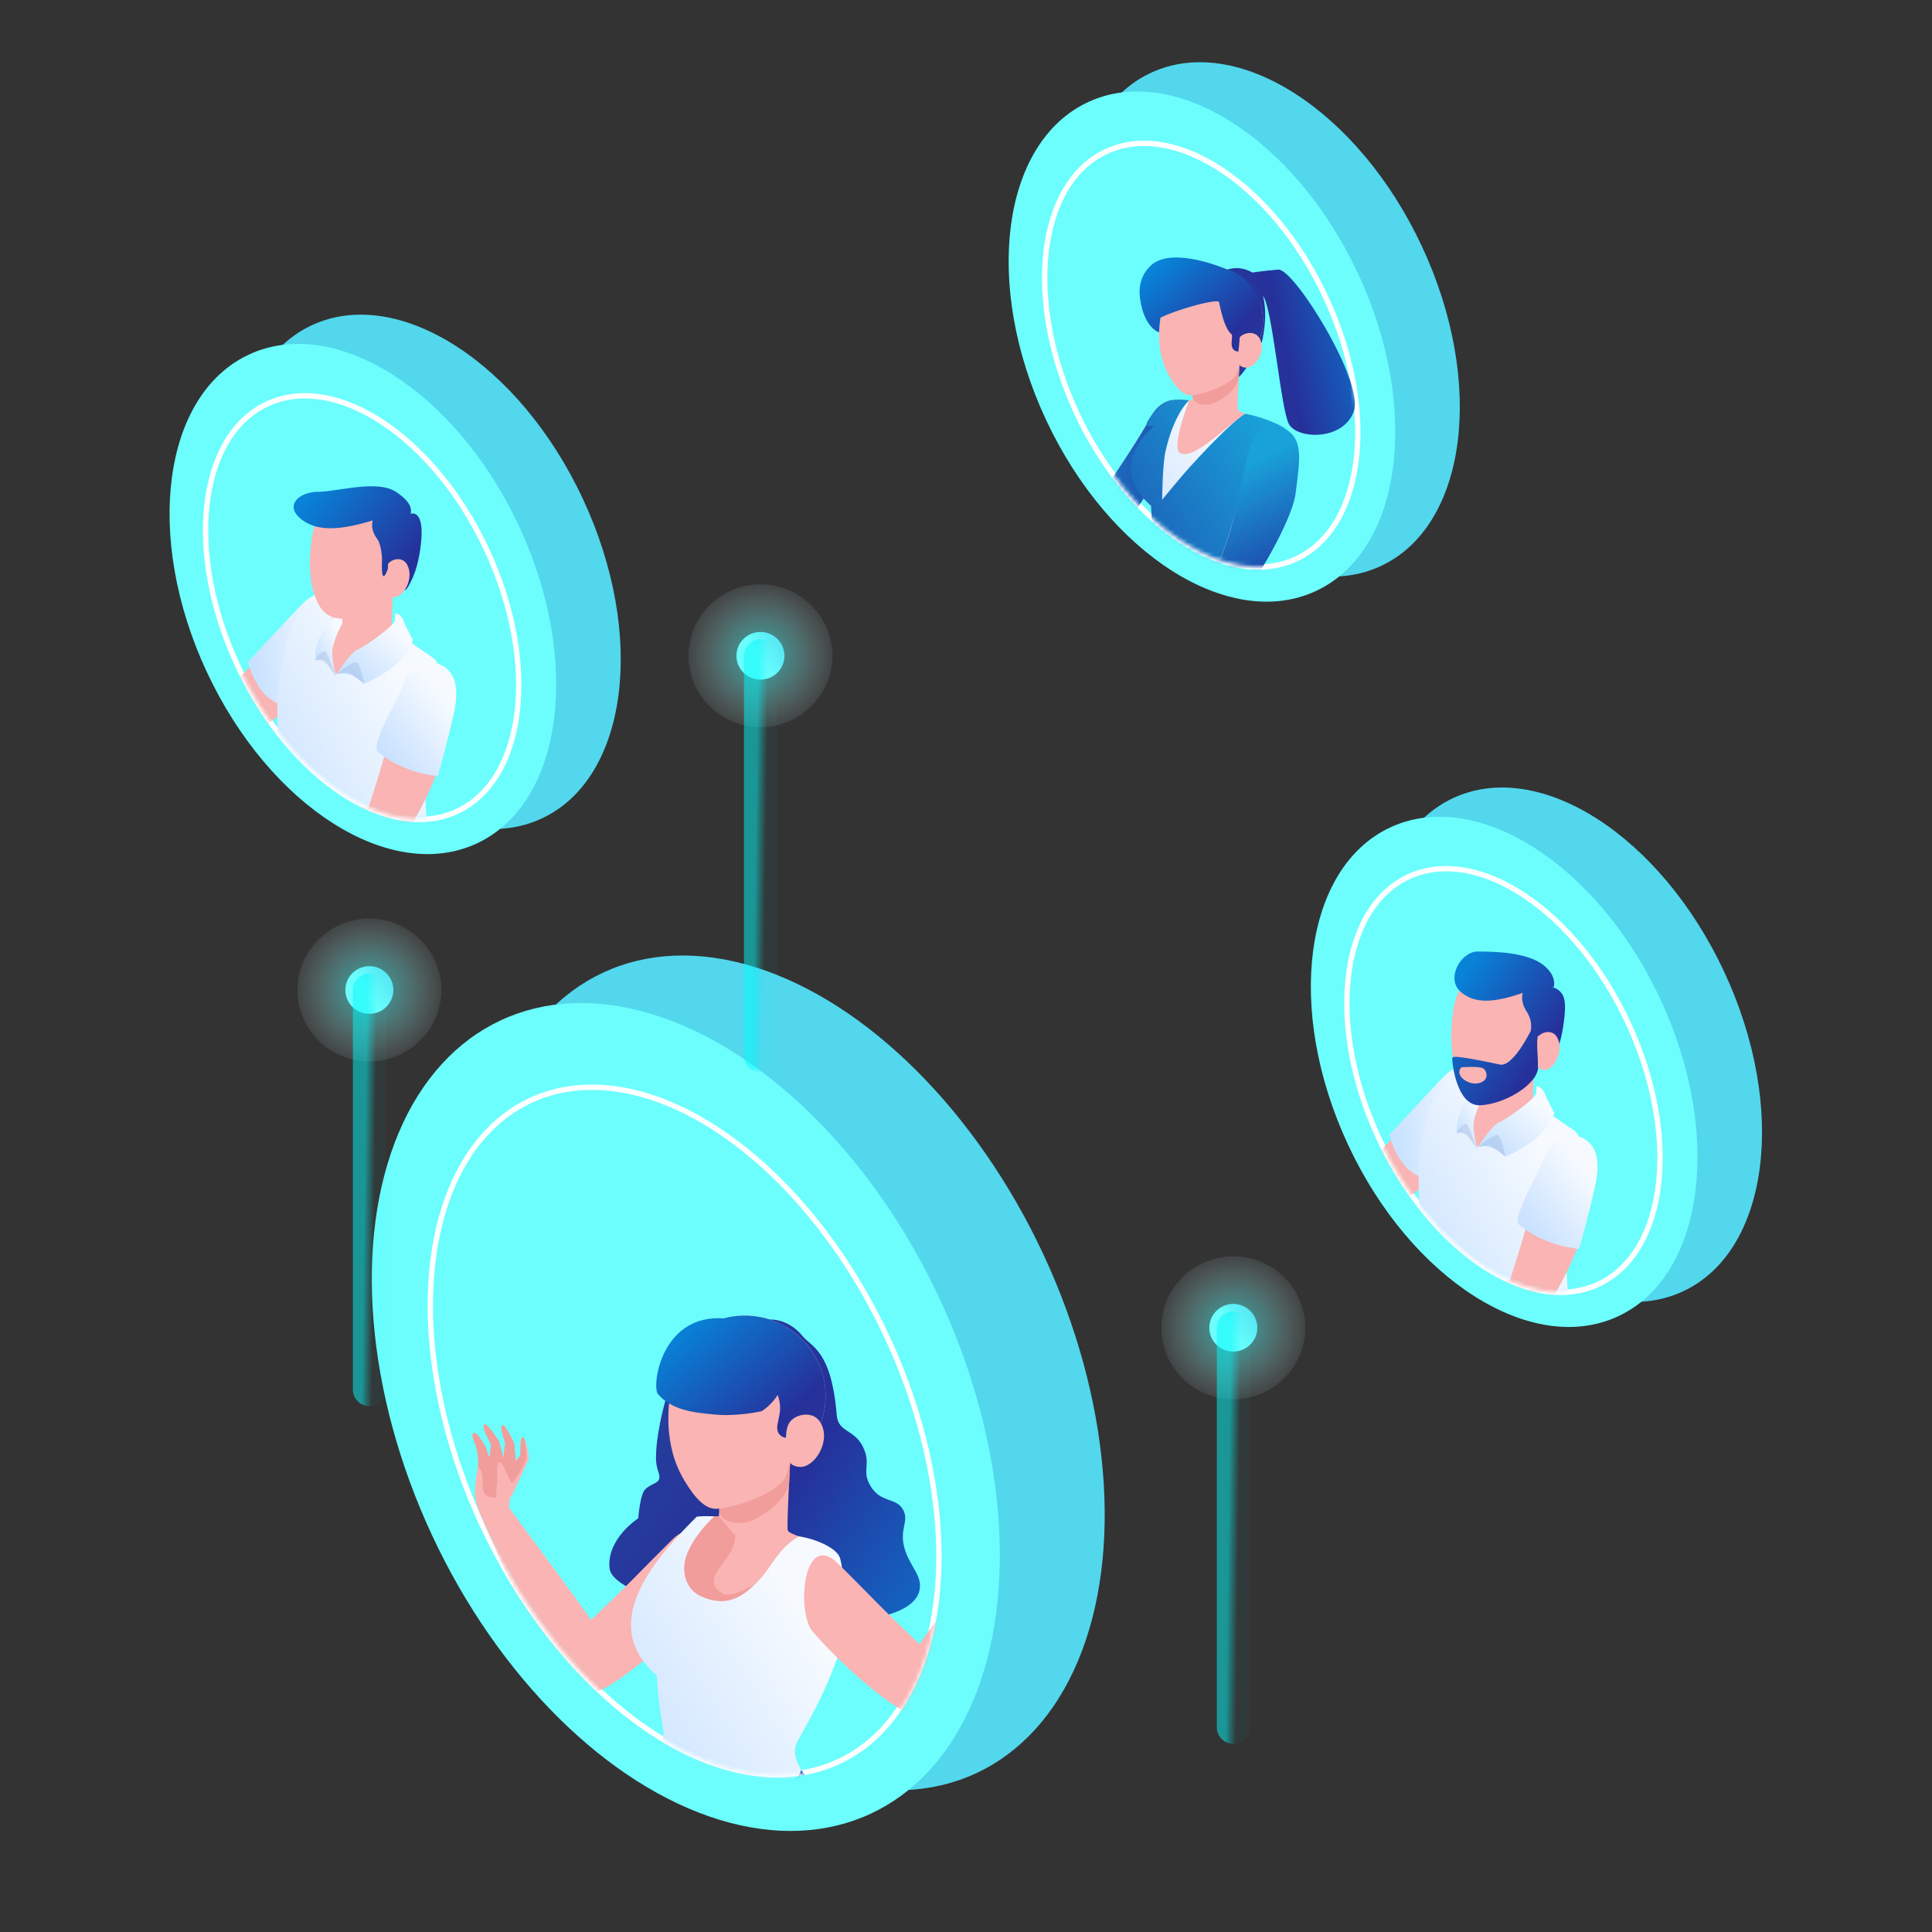 <svg width="440" height="440" viewBox="0 0 440 440" fill="none" xmlns="http://www.w3.org/2000/svg"><rect x="0" y="0" width="440" height="440" fill="#333333" stroke="none"/><ellipse cx="97.202" cy="130.235" rx="39.239" ry="61.968" transform="rotate(-25 97.202 130.235)" fill="#52D7ED"/><ellipse cx="82.647" cy="136.418" rx="39.239" ry="61.42" transform="rotate(-25 82.647 136.418)" fill="#6BFEFD"/><ellipse cx="82.479" cy="138.386" rx="31.277" ry="51.184" transform="rotate(-25 82.48 138.386)" stroke="#fff" stroke-width="1.215"/><mask id="a" style="mask-type:alpha" maskUnits="userSpaceOnUse" x="46" y="90" width="73" height="97"><ellipse cx="82.479" cy="138.386" rx="31.277" ry="51.184" transform="rotate(-25 82.48 138.386)" fill="#fff"/></mask><g mask="url(#a)" fill-rule="evenodd" clip-rule="evenodd"><path d="M74.766 142.395c.78 2.192-.431 8.751-6.454 16.115-4.663 5.704-18.141 13.527-21.769 14.023-1.243.17-14.982-11.16-27.312-23.11-.13-.114-.158-.255-.108-.411l-.365-.53c-.817-1.156-1.274-2.587-1.815-5.398-.078-.402-.426-1.165-1.044-2.29-1.113-1.639-1.897-1.834-1.782-2.58.101-.663 2.03.743 2.771 1.381l.217.198.729.895.31.285-.587-2.165c-1.64-1.311-2.414-2.181-2.323-2.611.115-.542 2.429.99 3.191 1.532l.241.181 1.681 2.349-.158-.505-.325-1.191-.212-.816-.505-.606c-.917-1.133-1.277-1.802-1.081-2.006.344-.359 2.97 1.975 3.07 2.254l.237.465.545 1.043c.16.314.333.663.506 1.032l.145-.565c.056-.206.12-.431.193-.673l-.306-.725c-.546-1.35-.695-2.094-.447-2.232.434-.242 2.264 2.752 2.278 3.048l-.043 1.31a803.863 803.863 0 0 1-.233 4.887c-.02.385-.068.597-.146.636a2.73 2.73 0 0 0 .183 1.081c.081.193.136.373.167.542l.026.221c1.092.862 16.394 9.004 22.39 13.337.18.131.351.264.513.4l1.617-1.453c7.668-6.966 12.644-12.653 17.378-17.469 3.583-3.646 7.626-2.686 8.627.121Z" fill="#FAB4B3"/><path d="M67.48 138.946c2.293-2.499 3.642-3.558 5.97-3.948 2.33-.39 3.758.429 3.758.429l-4.435 18.528-7.9 6.759c-6.59-1.332-8.372-10.016-8.372-10.016s8.862-9.443 10.978-11.752Z" fill="url(#b)"/><path d="M89.485 134.752s-.41 8.204-.234 8.929c.178.726 3.663 3.131 4.68 3.993 1.013.862-5.518 7.485-8.694 8.983-3.178 1.497-13.24-2.451-13.416-7.531-.177-5.082 1.72-9.346 3.265-9.571 1.544-.227 14.399-4.803 14.399-4.803Z" fill="#FAB4B3"/><path d="M76.508 153.446c-2.616-2.56-3.292-11.097.333-14.009 0 0-3.33-2.664-5.611-2.149 0 0-3.593 1.848-5.127 6.492-1.534 4.643-3.068 10.201-2.928 18.834.14 8.635-.01 35.01-.01 35.01s1.17 5.58 8.677 9.731c7.51 4.148 13.095 4.556 18.188 3.376 4.205-.972 7.677-2.44 9.127-5.466-.376-6.051-3.1-21.844-2.083-29.452 1.017-7.608 2.638-13.29 3.057-19.441.419-6.152-.815-6.027-3.926-8.221-4.183-2.949-5.873-3.754-5.873-3.754s-5.516 8.219-13.824 9.049Z" fill="url(#c)"/><path d="M76.546 154.238s-.889-3.646-.889-5.753c.193-2.824 2.326-6.51 2.326-6.51v-2.284s-1.654.263-3.061 1.968c-1.407 1.704-3.563 5.376-3.03 8.969 0 0 1.115-1.078 2.31 0 .683.615 2.344 3.61 2.344 3.61Z" fill="url(#d)"/><path opacity=".1" d="M74.177 148.379c.622.628 1.902 4.87 2.572 6.129 0 0-.706-1.186-1.394-2.039-.69-.852-1.517-2.479-3.546-2.161 0 0 1.152-2.32 2.368-1.929Z" fill="#012F7D"/><path d="M71.12 122.009c.98-6.291 5.577-11.056 12.16-10.698 7.001.385 12.36 6.29 11.971 13.192-.226 4.039-2.382 7.465-5.524 9.583 0 0-.605 2.273-1.019 2.752-2.328 2.685-9.367 4.342-11.391 4.057-2.595-.366-4.002-1.435-5.239-4.23-2.185-4.942-1.498-11.546-.959-14.656Z" fill="#FAB4B3"/><path d="M72.5 112c-4.383 0-7.743 3.094-4.015 6.149 3.728 3.055 9.157 2.559 16.268.411l.144-.055c-.442 1.577.137 2.994.874 4.053l.14.194c.99 1.336 1.096 4.51 1.096 4.51s-.227 3.947.349 3.947.99-2.213 1.602-2.857c3.86 1.124-.043 6.648-.043 6.648s3.178-.023 3.827-1.048c1.947-3.071 2.727-6.575 3.129-10.198l.063-.629c.595-6.797-1.992-6.258-2.434-6.125.602-2.086-1.71-3.9-3.27-4.947-4.347-2.917-13.347-.053-17.73-.053Z" fill="url(#e)"/><path d="M88.332 135.21s.274.711 1.425.775c2.15.12 4.67-4.381 2.936-7.438-1.085-1.909-3.53-1.239-4.325-.098l-.036 6.761ZM72.428 136.439c-.085 1.612 3.13 3.503 5.314 2.202 1.363-.814.978-2.392.163-2.988-.815-.596-4.923-.283-4.923-.283s-.507.206-.554 1.069Z" fill="#FAB4B3"/><path d="M89.95 141.294c-.154 1.218-6.909 6.027-8.518 6.65-1.612.625-4.683 5.506-4.683 5.506 2.408-.387 4.4.551 6.14 2.293 0 0 9.598-3.862 11.147-10.032 0 0-1.785-3.309-2.054-4.152-.268-.845-.989-1.826-1.99-1.868l-.042 1.603Z" fill="url(#f)"/><path opacity=".1" d="M81.173 150.841c1.034.409 1.75 4.902 1.75 4.902s-2.708-2.242-3.543-2.47c-.835-.225-2.631.293-2.631.293s3.389-3.135 4.424-2.725Z" fill="#012F7D"/><path d="M98.423 153.886c1.772 1.508 4.002 7.794 2.469 17.183-1.186 7.271-8.946 20.785-11.84 23.028-.992.768-18.555-2.174-35.21-6.359-.168-.034-.263-.142-.298-.302l-.581-.276c-1.286-.594-2.397-1.604-4.271-3.768-.268-.309-.952-.796-2.05-1.461-1.783-.863-2.559-.64-2.833-1.343-.244-.625 2.13-.372 3.091-.19l.286.063 1.08.411.411.091-1.592-1.581c-2.075-.315-3.18-.682-3.317-1.099-.172-.528 2.598-.358 3.53-.269l.299.035 2.63 1.195-.39-.359-.876-.868-.592-.602-.74-.271c-1.36-.523-2.008-.922-1.94-1.198.119-.482 3.56.226 3.786.418l.438.284.994.63c.296.193.62.408.954.641l-.157-.561a29.572 29.572 0 0 1-.17-.679l-.628-.476c-1.147-.895-1.648-1.465-1.503-1.709.255-.426 3.337 1.251 3.498 1.501l.618 1.155a818.329 818.329 0 0 1 2.242 4.35c.175.343.239.55.19.623.167.295.343.55.7.845.167.126.304.255.415.385l.134.179c1.376.2 18.7-.398 26.058.357.222.022.437.052.645.089l.674-2.067c3.157-9.866 4.972-16.887 6.664-23.425 1.28-4.948 4.912-6.531 7.182-4.6Z" fill="#FAB4B3"/><path d="M103.482 161.841c-1.208 5.853-3.763 14.892-3.763 14.892s-7.462-.447-13.447-5.313c-2.47-1.094 4.472-12.229 5.598-15.544 1.128-3.313 4.079-6.275 8.241-4.578 3.116 1.271 4.604 4.575 3.371 10.543Z" fill="url(#g)"/></g><ellipse cx="357.121" cy="237.927" rx="39.239" ry="61.968" transform="rotate(-25 357.121 237.927)" fill="#52D7ED"/><ellipse cx="342.567" cy="244.11" rx="39.239" ry="61.42" transform="rotate(-25 342.567 244.11)" fill="#6BFEFD"/><ellipse cx="342.399" cy="246.078" rx="31.277" ry="51.184" transform="rotate(-25 342.399 246.078)" stroke="#fff" stroke-width="1.215"/><mask id="h" style="mask-type:alpha" maskUnits="userSpaceOnUse" x="306" y="197" width="73" height="98"><ellipse cx="342.399" cy="246.078" rx="31.277" ry="51.184" transform="rotate(-25 342.399 246.078)" fill="#fff"/></mask><g mask="url(#h)" fill-rule="evenodd" clip-rule="evenodd"><path d="M334.685 250.088c.781 2.192-.431 8.75-6.453 16.115-4.664 5.703-18.142 13.527-21.77 14.023-1.243.169-14.981-11.16-27.312-23.111-.129-.114-.157-.254-.108-.411l-.364-.529c-.817-1.157-1.274-2.588-1.816-5.398-.077-.402-.425-1.166-1.044-2.291-1.112-1.639-1.896-1.833-1.782-2.579.101-.664 2.031.743 2.772 1.381l.216.197.729.896.311.284-.588-2.164c-1.639-1.311-2.413-2.181-2.323-2.611.115-.543 2.429.989 3.192 1.532l.241.18 1.681 2.35-.158-.506-.326-1.19-.211-.817-.505-.605c-.918-1.133-1.278-1.802-1.082-2.007.344-.358 2.97 1.975 3.071 2.255l.236.464.545 1.043c.161.315.334.664.507 1.032l.144-.565c.056-.206.121-.43.193-.673l-.306-.725c-.546-1.349-.695-2.093-.447-2.232.434-.242 2.264 2.752 2.279 3.049l-.043 1.309a806.709 806.709 0 0 1-.233 4.888c-.02.385-.069.596-.147.635-.004.339.022.648.183 1.082.082.193.136.373.167.541l.027.222c1.091.861 16.393 9.004 22.389 13.337.18.13.352.263.514.399l1.616-1.453c7.668-6.965 12.644-12.653 17.379-17.469 3.583-3.645 7.626-2.686 8.626.122Z" fill="#FAB4B3"/><path d="M327.399 246.639c2.294-2.499 3.643-3.559 5.971-3.949 2.329-.389 3.757.429 3.757.429l-4.435 18.528-7.899 6.759c-6.59-1.332-8.372-10.016-8.372-10.016s8.861-9.443 10.978-11.751Z" fill="url(#i)"/><path d="M349.404 242.445s-.409 8.203-.233 8.929c.177.726 3.663 3.131 4.679 3.992 1.014.862-5.518 7.485-8.694 8.983-3.178 1.497-13.24-2.451-13.416-7.531-.177-5.081 1.721-9.346 3.265-9.571 1.545-.227 14.399-4.802 14.399-4.802Z" fill="#FAB4B3"/><path d="M336.427 261.138c-2.615-2.559-3.291-11.096.333-14.008 0 0-3.33-2.665-5.611-2.15 0 0-3.592 1.849-5.126 6.493-1.534 4.642-3.068 10.2-2.929 18.833.14 8.635-.009 35.01-.009 35.01s1.169 5.58 8.677 9.732c7.509 4.147 13.094 4.555 18.188 3.375 4.205-.971 7.677-2.439 9.127-5.466-.376-6.051-3.1-21.843-2.083-29.451 1.016-7.608 2.638-13.29 3.056-19.441.419-6.153-.815-6.028-3.926-8.221-4.183-2.949-5.873-3.754-5.873-3.754s-5.515 8.219-13.824 9.048Z" fill="url(#j)"/><path d="M336.466 261.93s-.889-3.645-.889-5.753c.193-2.823 2.326-6.51 2.326-6.51v-2.283s-1.655.262-3.062 1.967c-1.407 1.705-3.562 5.377-3.029 8.969 0 0 1.114-1.078 2.31 0 .682.615 2.344 3.61 2.344 3.61Z" fill="url(#k)"/><path opacity=".1" d="M334.096 256.071c.622.628 1.902 4.871 2.572 6.13 0 0-.705-1.187-1.394-2.04-.69-.852-1.517-2.479-3.545-2.161 0 0 1.151-2.319 2.367-1.929Z" fill="#012F7D"/><path d="M331.039 229.702c.981-6.292 5.578-11.057 12.16-10.698 7.001.384 12.361 6.289 11.971 13.191-.225 4.039-2.382 7.465-5.524 9.584 0 0-.604 2.273-1.018 2.751-2.329 2.685-9.368 4.342-11.392 4.057-2.595-.366-4.002-1.435-5.239-4.23-2.184-4.941-1.498-11.545-.958-14.655Z" fill="#FAB4B3"/><path d="M336.529 216.705c-3.805 0-7.232 6.033-3.996 9.057 3.237 3.025 7.951 2.534 14.126.407l.126-.054c-.384 1.561.118 2.964.758 4.012l.122.192c.86 1.323 1.249 2.902.951 4.466 0 0-4.059 8.291-7.009 7.66-10.037-2.147-10.682-1.828-10.85-1.582-.168.245.752 11.106 6.342 10.856 5.589-.25 13.001-4.685 13.211-8.628.026-1.021-.53-6.59 0-7.228 3.352 1.113.101 6.145-.036 6.582.984-.698 2.759-.023 3.322-1.037 1.691-3.04 2.368-6.51 2.717-10.097l.055-.623c.233-3.037-.163-4.932-2.691-5.862l-.081-.126.275.056.021-.081c.101-.454.428-2.725-2.477-4.948-3.774-2.888-11.08-3.022-14.886-3.022Z" fill="url(#l)"/><path d="M350.251 242.902s.275.711 1.425.775c2.151.12 4.671-4.38 2.936-7.438-1.084-1.908-3.53-1.239-4.324-.098l-.037 6.761ZM332.348 244.131c-.086 1.613 3.129 3.503 5.313 2.202 1.364-.813.979-2.392.164-2.988-.816-.595-4.923-.283-4.923-.283s-.508.206-.554 1.069Z" fill="#FAB4B3"/><path d="M349.87 248.987c-.155 1.217-6.909 6.026-8.519 6.65-1.612.625-4.683 5.506-4.683 5.506 2.408-.388 4.401.551 6.14 2.292 0 0 9.598-3.861 11.148-10.032 0 0-1.785-3.309-2.055-4.151-.267-.845-.988-1.827-1.99-1.868l-.041 1.603Z" fill="url(#m)"/><path opacity=".1" d="M341.093 258.534c1.033.408 1.749 4.902 1.749 4.902s-2.707-2.243-3.542-2.47c-.835-.226-2.632.292-2.632.292s3.389-3.135 4.425-2.724Z" fill="#012F7D"/><path d="M358.343 261.578c1.772 1.509 4.002 7.794 2.469 17.183-1.187 7.271-8.947 20.785-11.841 23.028-.992.769-18.555-2.174-35.209-6.359-.169-.034-.264-.141-.299-.302l-.581-.276c-1.286-.593-2.397-1.604-4.271-3.767-.268-.31-.951-.797-2.049-1.462-1.783-.863-2.56-.64-2.834-1.343-.243-.625 2.131-.372 3.092-.19l.286.063 1.079.411.411.091-1.591-1.581c-2.075-.315-3.181-.682-3.317-1.099-.173-.527 2.598-.357 3.53-.269l.298.036 2.631 1.194-.39-.359-.877-.868-.591-.601-.741-.272c-1.36-.523-2.007-.922-1.939-1.197.118-.482 3.559.225 3.786.417l.437.284.994.631c.296.192.62.408.954.64l-.157-.561a25.034 25.034 0 0 1-.169-.679l-.628-.475c-1.148-.896-1.649-1.466-1.503-1.71.255-.426 3.337 1.252 3.498 1.501l.617 1.156a794.183 794.183 0 0 1 2.242 4.349c.176.343.239.551.191.624.166.295.342.55.7.844a2.7 2.7 0 0 1 .415.386l.134.178c1.375.201 18.699-.398 26.058.357.221.023.436.052.645.089l.673-2.066c3.158-9.867 4.972-16.887 6.665-23.425 1.28-4.948 4.911-6.532 7.182-4.601Z" fill="#FAB4B3"/><path d="M363.401 269.533c-1.208 5.854-3.762 14.892-3.762 14.892s-7.463-.446-13.448-5.312c-2.469-1.095 4.472-12.229 5.599-15.544 1.128-3.313 4.078-6.276 8.24-4.579 3.116 1.271 4.604 4.575 3.371 10.543Z" fill="url(#n)"/></g><ellipse cx="179.85" cy="312.667" rx="63.768" ry="100.58" transform="rotate(-25 179.85 312.667)" fill="#52D7ED"/><ellipse cx="156.192" cy="322.708" rx="63.768" ry="99.682" transform="rotate(-25 156.192 322.708)" fill="#6BFEFD"/><ellipse cx="155.919" cy="325.9" rx="50.829" ry="83.069" transform="rotate(-25 155.919 325.9)" stroke="#fff" stroke-width="1.215"/><mask id="o" style="mask-type:alpha" maskUnits="userSpaceOnUse" x="98" y="247" width="117" height="158"><ellipse cx="156.218" cy="326.096" rx="50.91" ry="83.069" transform="rotate(-25 156.218 326.096)" fill="#fff"/></mask><g mask="url(#o)" fill-rule="evenodd" clip-rule="evenodd"><path d="M156.68 307.01s-3.932 7.662-4.848 10.895c-2.528 8.92-2.528 13.798-2.38 15.174.211 1.948.939 2.782.674 3.763-.318 1.178-2.88 1.249-3.672 3.114-.792 1.866-1.097 5.831-1.097 5.831s-7.274 4.649-6.522 11.432c1.153 10.386 70.689 19.58 70.689 3.913 0-2.901-2.758-5.055-3.677-9.101-.919-4.046 1.333-5.817-.297-8.405-1.63-2.587-4.842-1.348-7.18-5.009-2.337-3.661.176-5.014-1.831-9.105s-5.645-3.224-5.979-7.244c-1.228-14.82-5.757-15.469-7.731-17.939-3.139-3.929-8.343-5.003-11.628-2.4-3.288 2.607-14.521 5.081-14.521 5.081Z" fill="url(#p)"/><path d="M158.963 366.037c3.702-4.326 2.221-23.434-5.922-15.343-8.143 8.092-8.322 8.562-16.877 16.76l-1.561 1.485-.637-.913c-6.246-8.85-16.444-22.361-17.97-24.595l-.123-.192.08-.293c.048-.228.071-.483.067-.767.019-.63.146-1.033.325-1.458.119-.009.291-.252.514-.727l2.551-5.476.265-.573.729-1.63c.135-.382-.645-5.087-1.321-5.002-.36.046-.554.932-.58 2.66l-.003.383.014 1.07-.407.513-.184.238-.475.64-.07-1.065-.04-.494-.155-1.593-.061-.706c.016-.404-2.114-4.679-2.735-4.401-.307.137-.264.927.131 2.368l.207.712.329 1.02-.152 1.137-.201 1.667-.06.718-.922-3.816-.213-.35-.337-.51c-.883-1.308-2.555-3.586-2.925-3.041-.318.468.141 1.824 1.377 4.066l.226.405-.37 3.03-.248-.517-.464-1.499-.172-.359-.291-.531c-.75-1.308-2.107-3.3-2.516-2.618-.53.884.365 1.527.933 4.159l.089.817c.128 1.279.146 2.147.055 2.602l-.22 1.149c-.535 2.917-.641 4.689-.323 6.285l.254 1.151c-.143.172 1.892 4.928 1.892 4.928 9.061 19.778 15.234 37.364 21.002 38.691 5.768 1.327 20.914-12.495 27.495-20.185Z" fill="#FAB4B3"/><path d="M113.718 333.049c.857-.277 1.765 3.473 2.801 4.571.325.345 2.3-3.127 2.3-3.127l.264-.573.73-1.63c.134-.382-.054-5.062-.73-4.977-.36.046-.554.932-.58 2.66l-.003.383.014 1.07-.407.513-.185.238-.474.64-.07-1.065-.041-.494-.154-1.593-.061-.706c.016-.404-2.114-4.679-2.735-4.401-.308.137-.264.927.131 2.368l.207.712.329 1.02-.152 1.137-.201 1.667-.06.718-.923-3.817-.212-.349-.337-.511c-.883-1.307-2.555-3.585-2.925-3.04-.318.468.141 1.824 1.377 4.066l.226.405-.37 3.03-.248-.517-.464-1.499-.172-.359-.291-.531c-.75-1.308-2.107-3.301-2.516-2.618-.53.884.365 1.527.932 4.159l.09.817c.127 1.279.146 2.147.055 2.602l.665.835c1.065 1.829-1.162 6.447 3.476 6.247 0-2.694.322-4.316.322-4.316s-.464-3.457.392-3.735Z" fill="#F19D9B"/><path d="M179.947 333.079s-.805 14.379-.539 15.434c.265 1.053 5.674 2.061 7.189 3.312 1.521 1.251-7.795 15.861-12.551 18.033-4.754 2.171-19.503-3.298-20.551-10.597-.966-6.722 4.181-11.968 6.16-13.798 1.328-.283 3.468-.027 4.068-.115l.409-6.971c6.446-2.066 15.815-5.298 15.815-5.298Z" fill="#FAB4B3"/><path d="M176.016 359.262c1.521 1.25 2.786 8.425-1.97 10.596-4.754 2.171-19.503-3.298-20.551-10.596-.966-6.723 4.181-11.969 6.161-13.798 1.327-.284 3.467-.028 4.067-.116l3.721 4.332c0 3.192-2.146 5.306-3.729 7.603-1.583 2.298-1.742 4.08.856 5.636s10.607-4.349 11.445-3.657Z" fill="#F19D9B"/><path d="M162.664 345.351c-1.04-.066-2.901-.097-3.982.063l-1.09 1.089c-10.644 10.738-20.615 24.21-7.966 35.141.086 5.307 1.521 12.828 1.521 12.828-.668 5.603-1.585 8.302-3.196 15.137l-.197.84c-2.876 12.407-3.086 19.278-3.086 19.278 3.868 4.196 16.121 11.382 32.539 8.792 11.415-1.802 15.159-7.519 17.794-10.315-1.161-7.466-7.132-17.042-10.579-22.11l-.615-.896c-3.086-4.456-3.152-6.53-2.339-8.309l.18-.364 2.006-3.624c1.992-3.628 4.403-8.251 6.577-14.042 3.481-9.26 1.839-21.419 1.087-23.997-.645-2.207-5.288-4.351-9.339-4.96-4.692 2.634-6.097 6.739-9.045 9.911-4.336 4.667-8.091 6.036-13.223 3.777-3.531-1.548-4.922-5.918-3.086-10.1 1.999-4.56 6.039-8.139 6.039-8.139Z" fill="url(#q)"/><path d="m163.8 344.023.332-5.646 4.593-1.501 11.222-3.797s-.127 2.601-.21 4.513c0 0-.459 4.918-8.6 8.753-1.441.675-6.878 1.19-7.337-2.322Z" fill="#F19D9B"/><path d="M152.941 315.35c1.424-9.241 8.1-16.236 17.659-15.71 10.171.565 17.958 9.235 17.391 19.369-.329 5.926-3.479 10.957-8.044 14.07 0 0-.857 3.337-1.46 4.039-3.382 3.943-12.366 6.464-15.331 6.508-2.569.041-4.789-2.342-7.206-6.304-5.033-8.249-3.797-17.41-3.009-21.972Z" fill="#FAB4B3"/><path d="M164.811 300.251c-13.706-.952-16.305 14.226-15.094 17.083 3.18 3.824 8.03 4.369 13.26 4.832 5.234.463 10.546-.799 10.546-.799 1.689-1.153 2.82-2.465 3.577-3.676.541 1.415.713 2.943.413 4.461-.12.601-.247 1.258-.384 1.972l-.044.227c-.553 2.874 1.905 3.105 1.905 3.105.039-1.455.246-2.854 1.032-3.766 4.301 1.374 1.247 6.944.221 8.815-.159.29-.269.491-.296.574 5.243-3.59 8.644-9.742 7.997-16.836-.725-7.891-6.728-14.617-14.512-16.231-3.018-.625-5.941-.494-8.621.239Zm9.955 9.665.032-.132-.117.05.085.082Z" fill="url(#r)"/><path d="M179.947 333.079s.445.918 2.242 1.006c3.352.165 7.281-6.042 4.574-10.258-1.69-2.633-5.503-1.71-6.742-.137l-.074 9.389Z" fill="#FAB4B3"/><path d="M182.463 403.077c2.157 3.306 10.046 12.907 12.538 21.319 2.489 8.411 2.773 13.842.647 38.682-2.132 24.835-4.347 42.961-4.347 42.961s-3.061 5.08-11.772 6.147c-8.713 1.06-29.19-3.976-37.311-15.908 0 0-.957-20.311-.573-38.206.382-17.895 4.911-48.543 8.963-59.922 0 0 1.601 5.874 13.56 8.657 10.995 2.56 17.759-.785 18.295-3.73Z" fill="url(#s)"/><path d="M185.058 371.546c-3.702-4.325-2.221-23.434 5.922-15.342s8.322 8.562 16.877 16.76l1.561 1.485.637-.913c6.246-8.85 16.444-22.361 17.97-24.595l.123-.192-.08-.293a3.492 3.492 0 0 1-.067-.768 3.716 3.716 0 0 0-.325-1.457c-.119-.009-.291-.252-.514-.728l-2.551-5.475-.265-.573-.729-1.63c-.135-.382.645-5.087 1.321-5.002.36.045.554.932.58 2.659l.003.383-.014 1.071.407.513.184.238.475.639.07-1.065.04-.493.155-1.593.061-.706c-.016-.404 2.114-4.679 2.735-4.402.307.138.264.928-.131 2.369l-.207.712-.329 1.02.152 1.137.201 1.667.06.718.922-3.817.213-.349.337-.511c.883-1.308 2.555-3.586 2.925-3.041.318.469-.141 1.825-1.377 4.067l-.226.405.37 3.03.248-.517.464-1.499.172-.36.291-.53c.75-1.308 2.107-3.301 2.516-2.618.53.884-.365 1.527-.933 4.159l-.089.817c-.128 1.279-.146 2.147-.055 2.602l.22 1.149c.535 2.916.641 4.689.323 6.285l-.254 1.15c.143.173-1.892 4.929-1.892 4.929-9.061 19.778-15.234 37.364-21.002 38.691-5.768 1.327-20.914-12.495-27.495-20.186Z" fill="#FAB4B3"/></g><ellipse opacity=".575" cx="173.186" cy="149.351" rx="16.397" ry="16.274" fill="url(#t)"/><ellipse cx="173.186" cy="149.351" rx="5.466" ry="5.425" fill="url(#u)"/><path opacity=".5" d="M173.186 149.351v91.016" stroke="url(#v)" stroke-width="7.5" stroke-linecap="round"/><ellipse opacity=".575" cx="84.117" cy="225.465" rx="16.397" ry="16.274" fill="url(#w)"/><ellipse cx="84.117" cy="225.465" rx="5.466" ry="5.425" fill="url(#x)"/><path opacity=".5" d="M84.117 225.465v91.016" stroke="url(#y)" stroke-width="7.5" stroke-linecap="round"/><ellipse opacity=".575" cx="280.878" cy="302.388" rx="16.397" ry="16.274" fill="url(#z)"/><ellipse cx="280.878" cy="302.388" rx="5.466" ry="5.425" fill="url(#A)"/><path opacity=".5" d="M280.879 302.388v91.016" stroke="url(#B)" stroke-width="7.5" stroke-linecap="round"/><ellipse cx="288.295" cy="72.745" rx="39.239" ry="61.968" transform="rotate(-25 288.295 72.745)" fill="#52D7ED"/><ellipse cx="273.741" cy="78.928" rx="39.239" ry="61.42" transform="rotate(-25 273.741 78.928)" fill="#6BFEFD"/><ellipse cx="273.573" cy="80.895" rx="31.277" ry="51.184" transform="rotate(-25 273.573 80.895)" stroke="#fff" stroke-width="1.215"/><mask id="C" style="mask-type:alpha" maskUnits="userSpaceOnUse" x="237" y="32" width="73" height="98"><ellipse cx="273.573" cy="80.895" rx="31.277" ry="51.184" transform="rotate(-25 273.573 80.895)" fill="#fff"/></mask><g mask="url(#C)"><path fill-rule="evenodd" clip-rule="evenodd" d="M285.203 62.074s2.431-.392 5.944-.672 19.518 25.374 17.199 32.198c-2.318 6.825-12.986 6.515-14.837 2.916-1.851-3.599-3.708-26.388-5.875-29.15 1.26 4.784-.255 10.518-.255 10.518s-5.459 10.195-6.082 7.854c-1.444-5.423-15.963-4.774-15.986-6.612 0 0 11.083-16.67 14.209-17.724 3.126-1.055 5.683.672 5.683.672Z" fill="url(#D)"/><path fill-rule="evenodd" clip-rule="evenodd" d="M268.766 91.182c-2.41-.286-4.947.344-6.923 4.201-1.1 2.146-5.822 9.707-12.612 19.503 0 0-21.172 12.352-21.464 12.328-.025-.06-5.245 0-5.245 0l-2.588-.162c-.258-.006-3.222.501-3.222.91 0 .409 2.919.341 2.919.341l1.343.319s1.118 1.71 2.051 2.068c1.58.605 3.011.607 3.437.371 0 0 13.571-1.849 28.972-9.825l3.497-5.343c5.455-8.37 9.045-14.07 10.769-17.099l.219-.388c2.907-5.213 1.678-6.888-1.153-7.224Z" fill="#FAB4B3"/><path fill-rule="evenodd" clip-rule="evenodd" d="M268.766 91.182c-2.41-.286-4.947.344-6.923 4.201-1.1 2.146-5.822 9.707-12.612 19.503 0 0-16.701 9.71-19.653 11.365-1.153.646-.105 4.346 1.426 4.03 7.719-1.593 15.862-4.608 24.43-9.045l3.497-5.343c5.455-8.37 9.045-14.07 10.769-17.099l.219-.388c2.907-5.213 1.678-6.888-1.153-7.224Z" fill="url(#E)"/><path fill-rule="evenodd" clip-rule="evenodd" d="M268.766 91.182c-2.41-.286-4.947.344-6.923 4.201-1.1 2.146-5.822 9.707-12.612 19.503 0 0-13.673 7.939-16.936 9.815-1.262.726.572 5.176 1.512 4.944 6.88-1.703 14.089-4.505 21.627-8.409l3.497-5.343c5.455-8.37 9.045-14.07 10.769-17.099l.219-.388c2.907-5.213 1.678-6.888-1.153-7.224Z" fill="url(#F)"/><path fill-rule="evenodd" clip-rule="evenodd" d="M288.323 136.192c2.228 3.092 6.56 9.872 5.513 21.715-.683 7.737-4.492 40.741-4.492 40.741s1.934 5.658 2.535 12.71c.602 7.052-4.311 30.727-4.311 30.727s-1.178 1.103-3.543 1.046c-2.363-.054-3.112-1.269-3.112-1.269s-.88-13.187-1.344-20.038c-.464-6.853-1.691-17.739-2.047-20.457-.355-2.717-1.224-7.466-1.638-12.792-.415-5.324-2.42-32.372-2.42-32.372l-.28 5.068s-.263 8.223-1.446 18.371c-1.182 10.147-1.596 14.65-1.596 14.65s2.049 3.768 2.313 6.551c.263 2.782-1.28 31.963-1.28 31.963s-.984 1.619-3.662 1.907c-2.728.294-3.408-.502-3.408-.502s-4.286-30.579-4.805-33.697c-.516-3.119-.944-4.661-1.537-14.469-.594-9.806-.378-31.112.61-38.838.989-7.726 3.837-18.953 3.837-18.953s3.59 1.874 8.578 2.128c4.986.255 12.965-1.262 12.965-1.262 1.228 2.073 2.248 3.853 4.57 7.072Z" fill="url(#G)"/><path fill-rule="evenodd" clip-rule="evenodd" d="M282.269 83.062s-.559 9.532-.386 10.23c.172.698 3.741 1.379 4.741 2.21 1.001.833-5.183 10.499-8.326 11.931-3.147 1.428-12.877-2.227-13.553-7.069-.623-4.458 2.787-7.925 4.098-9.134.877-.184 2.29-.013 2.687-.068l.285-4.62c4.262-1.356 10.454-3.48 10.454-3.48Z" fill="#FAB4B3"/><path fill-rule="evenodd" clip-rule="evenodd" d="M270.83 91.162c-.686-.047-1.916-.071-2.63.033l-.962.962c-6.96 7.055-13.33 15.847-5.092 23.04l.014.566c.125 3.461.961 7.941.961 7.941l-.111.856c-.439 3.159-1.036 5.005-2.027 9.172l-.132.557c-1.927 8.217 25.963.18 23.795-2.983-2.095-3.056-2.046-4.824-1.448-6.055l.064-.126 1.332-2.399c1.323-2.401 2.925-5.461 4.374-9.294 2.317-6.133 1.258-14.195.767-15.907-.42-1.464-3.481-2.895-6.159-3.307-3.103 1.737-11.349 10.535-14.735 9.03-2.328-1.036 1.989-12.086 1.989-12.086Z" fill="url(#H)"/><path fill-rule="evenodd" clip-rule="evenodd" d="M270.83 91.162c-.687-.048-2.036-.345-4.175 0-2.139.344-4.838 3.558-5.518 5.287-.472 1.199 2.211.092 1.422.822-5.872 5.435-7.388 11.836-.413 17.925l.014.567c.125 3.461.961 7.941.961 7.941l-.111.856c-.439 3.158-4.443 14.281-4.752 16.229-.567 3.572 4.863-3.316 4.863-3.316s.935 5.995 4.684 7.487c3.749 1.491 19.745 2.002 23.319-5.689-2.157-3.483-3.696-5.527-5.864-8.69-2.096-3.057-2.66-4.099-2.062-5.331l.064-.125 1.332-2.399c1.323-2.401 2.925-5.461 4.373-9.294 2.318-6.133 4.725-13.415 4.233-15.127-.42-1.464-6.946-3.675-9.624-4.088-1.63.913-5.859 4.714-12.746 12.3-1.853 2.041-6.16 7.297-6.16 7.297s.069-7.915.764-11.014c1.959-8.724 5.396-11.638 5.396-11.638Z" fill="url(#I)"/><path fill="#012F7D" d="m249.336 122.463-4.237 1.886 5.66 12.713 4.237-1.886z"/><path d="M250.486 116.492a4.29 4.29 0 0 0-5.664-2.174l-7.734 3.443 4.717 10.594 7.734-3.443a4.29 4.29 0 0 0 2.174-5.664l-1.227-2.756Z" fill="url(#J)"/><path d="M250.156 115.751a3.48 3.48 0 0 0-4.593-1.763l4.717 10.594a3.48 3.48 0 0 0 1.763-4.593l-1.887-4.238Z" fill="#6BFEFD"/><path fill-rule="evenodd" clip-rule="evenodd" d="m237.101 117.79-19.792 1.161 10.377 23.307 14.106-13.932-4.691-10.536Z" fill="url(#K)"/><path fill-rule="evenodd" clip-rule="evenodd" d="M291.614 98.184c-2.021-1.608-5.423-.455-6.378 3.88-1.218 5.53-2.921 10.967-5.173 19.187l-.246.888-1.753 5.03a7.57 7.57 0 0 0-.56-.058l-.676-.039c-6.453-.315-19.671.57-21.665.52 0 0-3.682 4.434-2.588 4.489l2.062-.159c.278.032.472.051.581.058l.082.004 1.537.309c12.963 2.576 25.237 4.132 25.982 3.508 2.432-2.034 10.648-16.421 11.451-22.77 1.038-8.199-1.08-13.59-2.656-14.847Z" fill="#FAB4B3"/><path fill-rule="evenodd" clip-rule="evenodd" d="m251.761 126.453.309.783c-.009-.001-.835.208-5.17.27 0 0-3.415 1.088.027 1.696l-.162.099c-.235.159-.591.472-.456.866.056.164.367.369.932.615-.465.301-.642.59-.529.866.112.277.401.482.867.618-.292.482-.373.808-.244.976.193.252 2.22.403 2.563.312l.715-.182c1.905-.47 2.834-.588 3.684-1.28l1.426-1.498c.228-.163.385-.278.47-.345l.064-.053s-.595-1.981-1.094-2.604c-1.201-1.497-2.689-1.751-3.402-1.139Z" fill="#FAB4B3"/><path fill-rule="evenodd" clip-rule="evenodd" d="M291.614 98.184c-2.021-1.608-5.423-.455-6.378 3.88-1.218 5.53-2.921 10.967-5.173 19.187l-.246.888-1.753 5.03a7.514 7.514 0 0 0-.56-.058l-.676-.039c-5.8-.283-17.065.403-20.734.509-.413.012-.985 4.392-.876 4.399l.082.004 1.537.309c12.963 2.576 25.237 4.131 25.982 3.508 2.432-2.034 10.648-16.421 11.451-22.77 1.038-8.199-1.08-13.59-2.656-14.847Z" fill="url(#L)"/><path fill-rule="evenodd" clip-rule="evenodd" d="M292.409 97.492c-4.444-2.486-7.384 2.158-8.339 6.493-1.219 5.531-1.755 9.046-4.007 17.265l-.246.889-1.753 5.029a8.085 8.085 0 0 0-.56-.058l-.676-.039c-4.849-.236-14.254.071-19.11.284-1.606.071-2.25 4.7-1.235 4.95 1.016.25 1.45.204 1.995.309 12.341 2.383 23.628 3.784 24.341 3.187 2.432-2.035 11.444-17.113 12.247-23.462 1.038-8.199 1.787-12.36-2.657-14.847Z" fill="url(#M)"/><path fill-rule="evenodd" clip-rule="evenodd" d="m271.584 90.284.23-3.743 3.036-.984 7.418-2.495s-.087 1.724-.148 2.992c0 0-.312 3.258-5.698 5.782-.951.446-4.544.777-4.838-1.552Z" fill="#F19D9B"/><path fill-rule="evenodd" clip-rule="evenodd" d="M264.469 71.252c.961-6.12 5.384-10.745 11.698-10.376 6.713.394 11.84 6.158 11.445 12.874-.23 3.93-2.321 7.259-5.344 9.312 0 0-.571 2.21-.971 2.675-2.241 2.605-8.18 4.26-10.14 4.284-1.695.02-3.156-1.564-4.745-4.196-3.307-5.477-2.471-11.547-1.943-14.573Z" fill="#FAB4B3"/><path fill-rule="evenodd" clip-rule="evenodd" d="M261.88 60.673c-3.1 3.166-2.471 6.924-1.781 9.622.615 2.402 2.059 4.757 3.883 5.388.037-1.242.166-2.369.306-3.319 2.833-1.527 11.77-4.189 13.316-3.671.641 3.158 1.51 6.434 2.991 7.56.018.268-.019.707-.055 1.133-.023.28-.046.555-.052.77-.059 2.01 1.55 1.9 1.55 1.9.117-.73.19-1.752.242-2.471.024-.333.043-.602.06-.746 2.839.92.803 4.614.123 5.848-.104.189-.177.32-.195.375 4.051-2.763 6.453-7.848 4.878-13.55-1.111-4.028-4.102-7.162-8.054-8.291-2.261-.931-12.883-4.967-17.212-.548Z" fill="url(#N)"/><path fill-rule="evenodd" clip-rule="evenodd" d="M282.268 83.062s.293.608 1.48.672c2.213.115 4.819-3.992 3.042-6.792-1.11-1.75-3.63-1.144-4.45-.103l-.072 6.223Z" fill="#FAB4B3"/></g><defs><linearGradient id="b" x1="57.629" y1="147.348" x2="74.921" y2="145.228" gradientUnits="userSpaceOnUse"><stop stop-color="#C9E2FF"/><stop offset="1" stop-color="#F6FAFF"/></linearGradient><linearGradient id="c" x1="62.114" y1="187.566" x2="98.16" y2="166.869" gradientUnits="userSpaceOnUse"><stop stop-color="#C9E2FF"/><stop offset="1" stop-color="#F6FAFF"/></linearGradient><linearGradient id="d" x1="71.634" y1="149.577" x2="78.089" y2="146.43" gradientUnits="userSpaceOnUse"><stop stop-color="#C9E2FF"/><stop offset="1" stop-color="#F6FAFF"/></linearGradient><linearGradient id="e" x1="83.206" y1="173.667" x2="45.494" y2="143.398" gradientUnits="userSpaceOnUse"><stop stop-color="#25439E"/><stop offset=".427" stop-color="#26309A"/><stop offset="1" stop-color="#0883D8"/></linearGradient><linearGradient id="f" x1="76.258" y1="150.599" x2="85.101" y2="139.663" gradientUnits="userSpaceOnUse"><stop stop-color="#C9E2FF"/><stop offset="1" stop-color="#F6FAFF"/></linearGradient><linearGradient id="g" x1="85.229" y1="168.424" x2="99.498" y2="156.942" gradientUnits="userSpaceOnUse"><stop stop-color="#C9E2FF"/><stop offset="1" stop-color="#F6FAFF"/></linearGradient><linearGradient id="i" x1="317.548" y1="255.04" x2="334.84" y2="252.921" gradientUnits="userSpaceOnUse"><stop stop-color="#C9E2FF"/><stop offset="1" stop-color="#F6FAFF"/></linearGradient><linearGradient id="j" x1="322.034" y1="295.259" x2="358.08" y2="274.561" gradientUnits="userSpaceOnUse"><stop stop-color="#C9E2FF"/><stop offset="1" stop-color="#F6FAFF"/></linearGradient><linearGradient id="k" x1="331.554" y1="257.269" x2="338.009" y2="254.123" gradientUnits="userSpaceOnUse"><stop stop-color="#C9E2FF"/><stop offset="1" stop-color="#F6FAFF"/></linearGradient><linearGradient id="l" x1="345.316" y1="280.726" x2="309.315" y2="255.382" gradientUnits="userSpaceOnUse"><stop stop-color="#25439E"/><stop offset=".427" stop-color="#26309A"/><stop offset="1" stop-color="#0883D8"/></linearGradient><linearGradient id="m" x1="336.178" y1="258.292" x2="345.02" y2="247.356" gradientUnits="userSpaceOnUse"><stop stop-color="#C9E2FF"/><stop offset="1" stop-color="#F6FAFF"/></linearGradient><linearGradient id="n" x1="345.148" y1="276.117" x2="359.418" y2="264.634" gradientUnits="userSpaceOnUse"><stop stop-color="#C9E2FF"/><stop offset="1" stop-color="#F6FAFF"/></linearGradient><linearGradient id="p" x1="199.572" y1="419.751" x2="110.083" y2="359.023" gradientUnits="userSpaceOnUse"><stop stop-color="#0883D8"/><stop offset=".573" stop-color="#26309A"/><stop offset="1" stop-color="#25439E"/></linearGradient><linearGradient id="q" x1="142.249" y1="409.02" x2="189.839" y2="379.124" gradientUnits="userSpaceOnUse"><stop stop-color="#C9E2FF"/><stop offset="1" stop-color="#F6FAFF"/></linearGradient><linearGradient id="r" x1="171.342" y1="360.796" x2="134.98" y2="320.576" gradientUnits="userSpaceOnUse"><stop stop-color="#25439E"/><stop offset=".427" stop-color="#26309A"/><stop offset="1" stop-color="#0883D8"/></linearGradient><linearGradient id="s" x1="173.062" y1="606.88" x2="77.501" y2="562.283" gradientUnits="userSpaceOnUse"><stop stop-color="#25439E"/><stop offset=".427" stop-color="#26309A"/><stop offset="1" stop-color="#0883D8"/></linearGradient><linearGradient id="u" x1="186.538" y1="125.039" x2="165.546" y2="139.512" gradientUnits="userSpaceOnUse"><stop stop-color="#129FD8"/><stop offset="1" stop-color="#6BFEFD"/></linearGradient><linearGradient id="v" x1="174.37" y1="195.42" x2="172.002" y2="195.388" gradientUnits="userSpaceOnUse"><stop stop-color="#01F3F5" stop-opacity=".073"/><stop offset="1" stop-color="#02FAFB"/></linearGradient><linearGradient id="x" x1="97.469" y1="201.153" x2="76.477" y2="215.626" gradientUnits="userSpaceOnUse"><stop stop-color="#129FD8"/><stop offset="1" stop-color="#6BFEFD"/></linearGradient><linearGradient id="y" x1="85.301" y1="271.533" x2="82.933" y2="271.502" gradientUnits="userSpaceOnUse"><stop stop-color="#01F3F5" stop-opacity=".073"/><stop offset="1" stop-color="#02FAFB"/></linearGradient><linearGradient id="A" x1="294.23" y1="278.076" x2="273.239" y2="292.549" gradientUnits="userSpaceOnUse"><stop stop-color="#129FD8"/><stop offset="1" stop-color="#6BFEFD"/></linearGradient><linearGradient id="B" x1="282.063" y1="348.457" x2="279.695" y2="348.426" gradientUnits="userSpaceOnUse"><stop stop-color="#01F3F5" stop-opacity=".073"/><stop offset="1" stop-color="#02FAFB"/></linearGradient><linearGradient id="D" x1="319.618" y1="86.463" x2="277.025" y2="95.845" gradientUnits="userSpaceOnUse"><stop stop-color="#0883D8"/><stop offset=".573" stop-color="#26309A"/><stop offset="1" stop-color="#25439E"/></linearGradient><linearGradient id="E" x1="228.516" y1="108.465" x2="270.442" y2="81.537" gradientUnits="userSpaceOnUse"><stop stop-color="#F6FAFF"/><stop offset="1" stop-color="#C9E2FF"/></linearGradient><linearGradient id="F" x1="220.75" y1="105.748" x2="273.933" y2="112.572" gradientUnits="userSpaceOnUse"><stop stop-color="#19A2D9"/><stop offset="1" stop-color="#1E45AA"/></linearGradient><linearGradient id="G" x1="278.184" y1="338.275" x2="208.084" y2="316.863" gradientUnits="userSpaceOnUse"><stop stop-color="#25439E"/><stop offset=".427" stop-color="#26309A"/><stop offset="1" stop-color="#0883D8"/></linearGradient><linearGradient id="H" x1="257.346" y1="122.894" x2="282.968" y2="102.663" gradientUnits="userSpaceOnUse"><stop stop-color="#C9E2FF"/><stop offset="1" stop-color="#F6FAFF"/></linearGradient><linearGradient id="I" x1="240.852" y1="126.421" x2="288.007" y2="96.117" gradientUnits="userSpaceOnUse"><stop stop-color="#1E45AA"/><stop offset="1" stop-color="#19A2D9"/></linearGradient><linearGradient id="J" x1="212.566" y1="102.936" x2="247.956" y2="100.425" gradientUnits="userSpaceOnUse"><stop stop-color="#19A2D9"/><stop offset="1" stop-color="#0097D7"/></linearGradient><linearGradient id="K" x1="217.453" y1="121.243" x2="230.593" y2="110.475" gradientUnits="userSpaceOnUse"><stop stop-color="#0097D7"/><stop offset="1" stop-color="#19A2D9"/></linearGradient><linearGradient id="L" x1="253.248" y1="129.133" x2="274.539" y2="83.857" gradientUnits="userSpaceOnUse"><stop stop-color="#F6FAFF"/><stop offset="1" stop-color="#C9E2FF"/></linearGradient><linearGradient id="M" x1="276.502" y1="138.408" x2="264.977" y2="115.258" gradientUnits="userSpaceOnUse"><stop stop-color="#1E45AA"/><stop offset="1" stop-color="#19A2D9"/></linearGradient><linearGradient id="N" x1="275.481" y1="103.285" x2="248.946" y2="73.979" gradientUnits="userSpaceOnUse"><stop stop-color="#25439E"/><stop offset=".427" stop-color="#26309A"/><stop offset="1" stop-color="#0883D8"/></linearGradient><radialGradient id="t" cx="0" cy="0" r="1" gradientUnits="userSpaceOnUse" gradientTransform="matrix(-9.818 16.274 -16.332 -9.852 173.186 149.351)"><stop stop-color="#1DFFFD"/><stop offset="1" stop-color="#fff" stop-opacity=".01"/></radialGradient><radialGradient id="w" cx="0" cy="0" r="1" gradientUnits="userSpaceOnUse" gradientTransform="matrix(-9.818 16.274 -16.332 -9.852 84.117 225.465)"><stop stop-color="#1DFFFD"/><stop offset="1" stop-color="#fff" stop-opacity=".01"/></radialGradient><radialGradient id="z" cx="0" cy="0" r="1" gradientUnits="userSpaceOnUse" gradientTransform="matrix(-9.818 16.274 -16.332 -9.852 280.878 302.388)"><stop stop-color="#1DFFFD"/><stop offset="1" stop-color="#fff" stop-opacity=".01"/></radialGradient></defs></svg>

